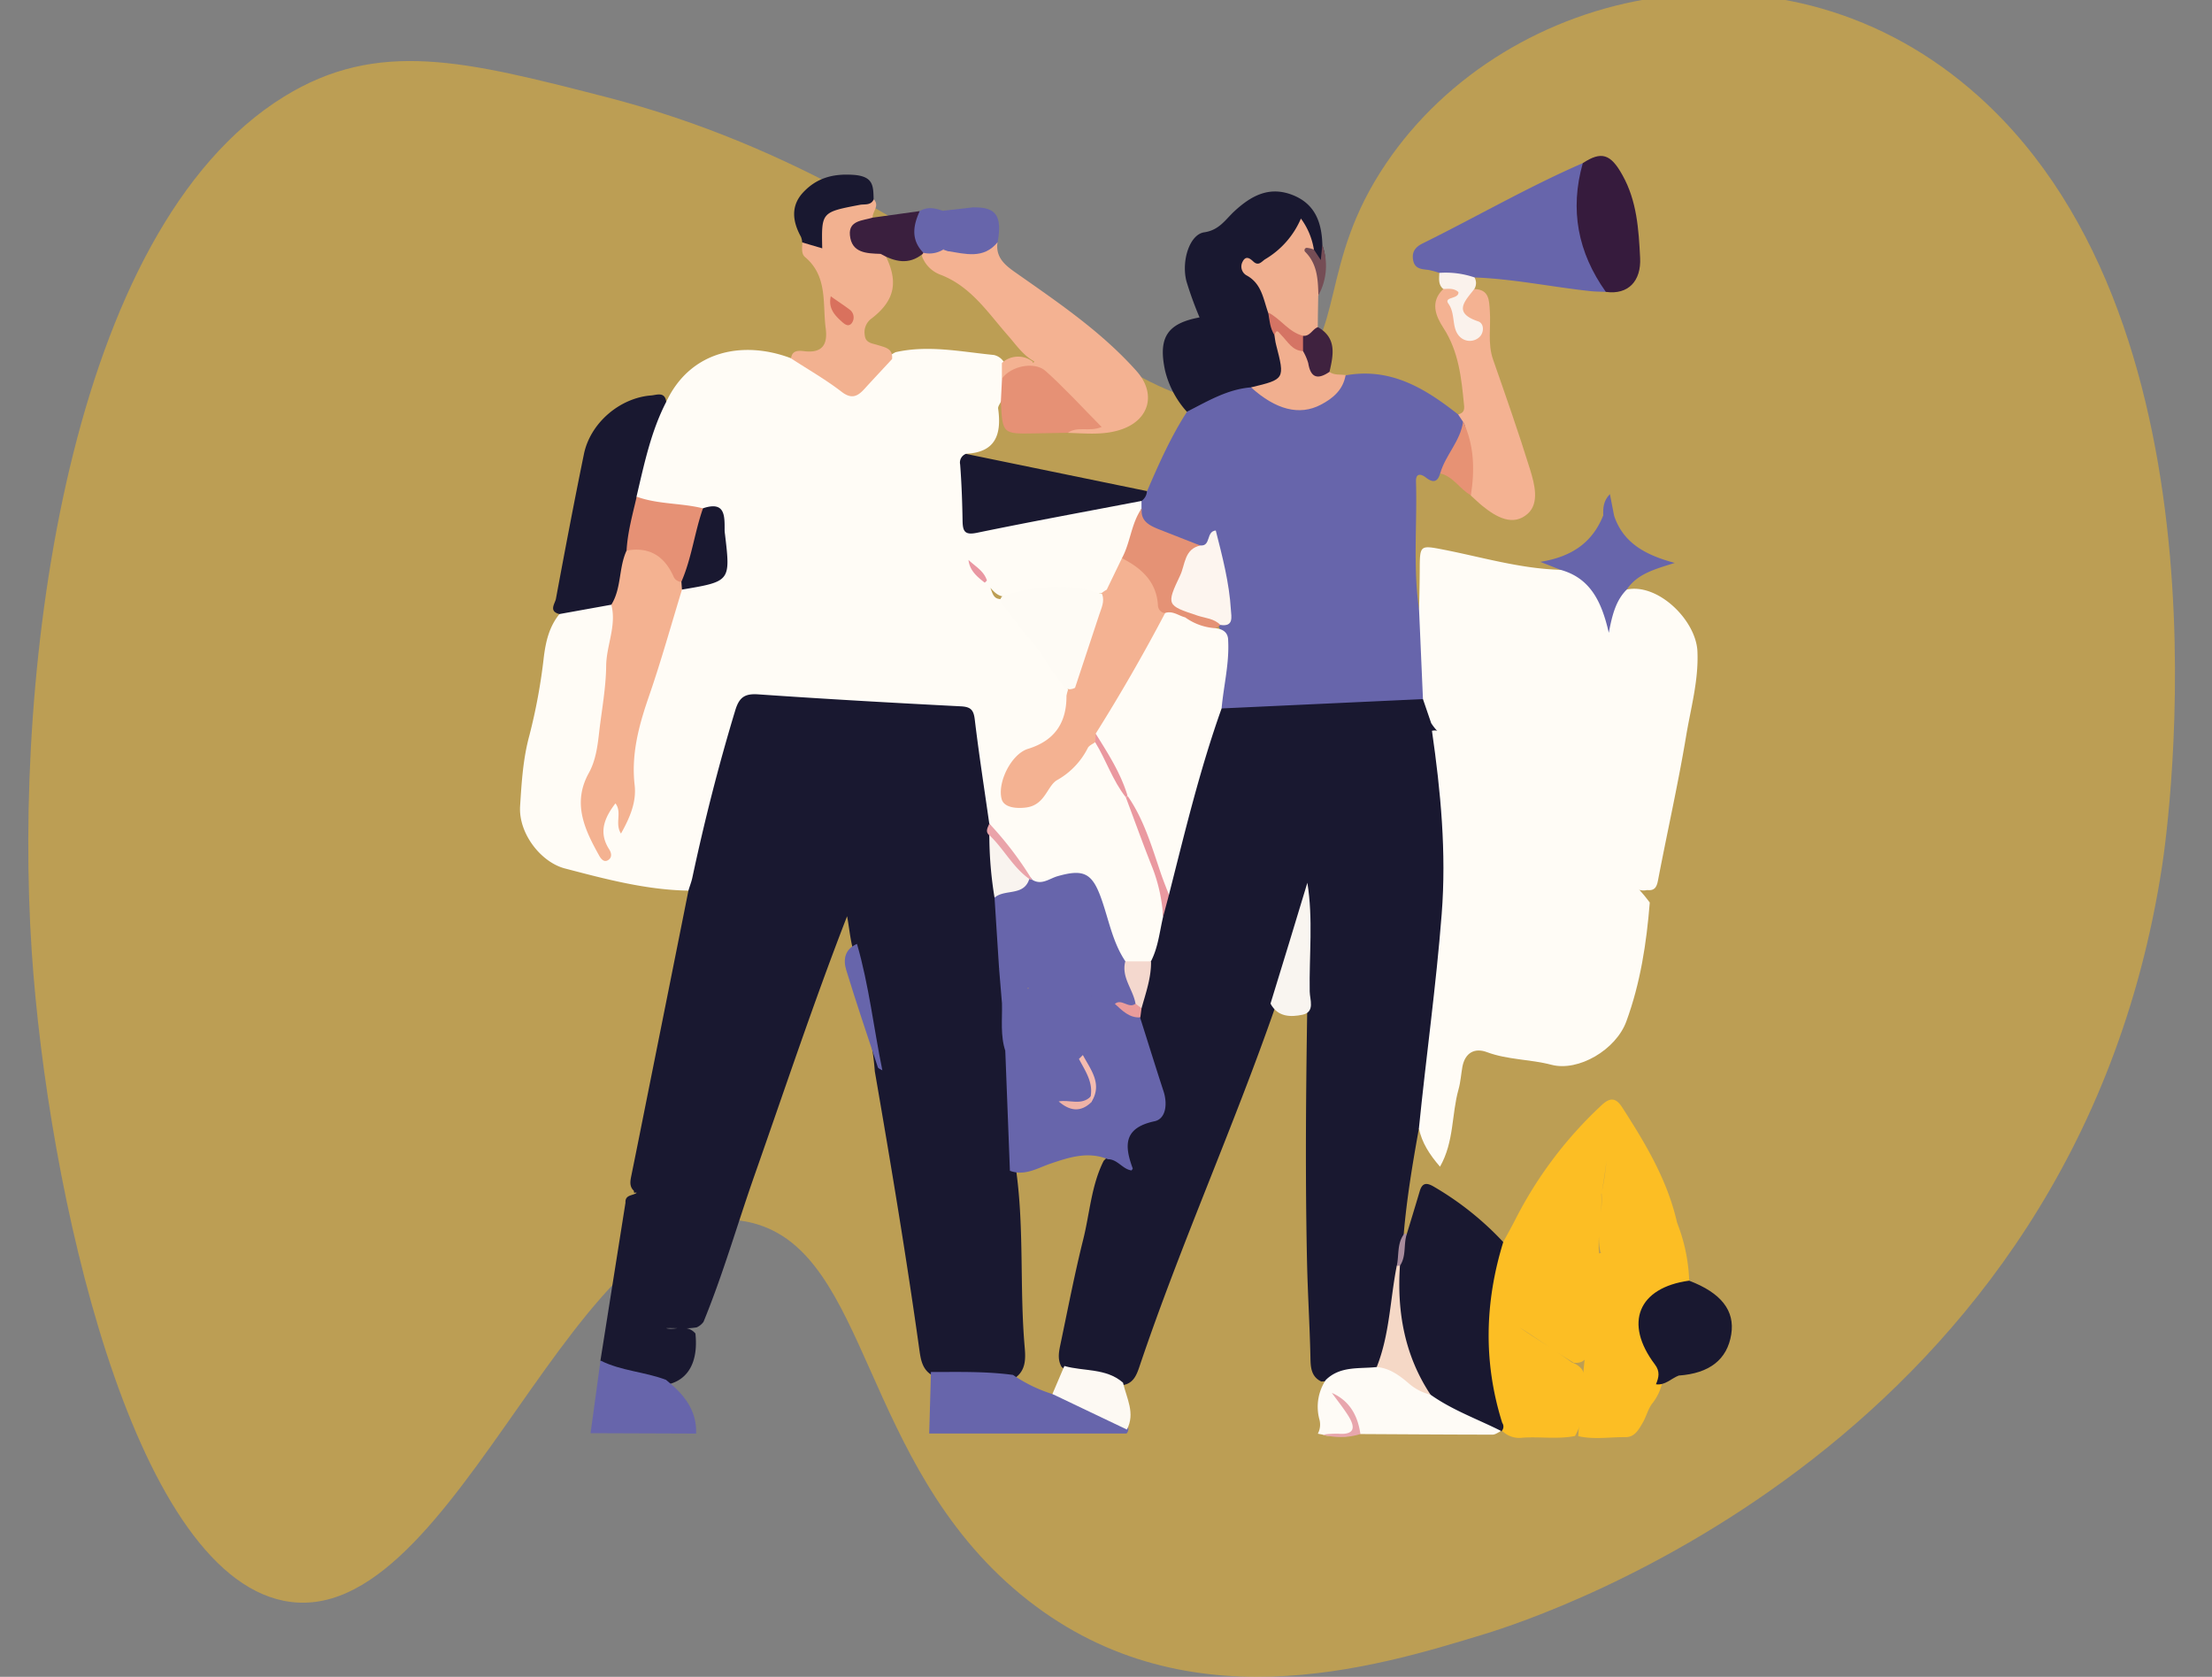 <svg xmlns="http://www.w3.org/2000/svg" id="Calque_1" data-name="Calque 1" viewBox="0 0 565.84 428.86"><rect x="0" y="0" width="565.84" height="428.86" fill="#808080" stroke="none"/><defs><style> .cls-1, .cls-5 { fill: #fcbe24; } .cls-1 { opacity: 0.48; } .cls-2 { fill: #fffcf6; } .cls-3 { fill: #191830; } .cls-4 { fill: #6765ab; } .cls-6 { fill: #f4b292; } .cls-7 { fill: #f2b190; } .cls-8 { fill: #361b3d; } .cls-9 { fill: #f0af8f; } .cls-10 { fill: #e69175; } .cls-11 { fill: #f1af8f; } .cls-12 { fill: #3a1f3e; } .cls-13 { fill: #faf2ec; } .cls-14 { fill: #e79274; } .cls-15 { fill: #3f223f; } .cls-16 { fill: #754d55; } .cls-17 { fill: #a88c9d; } .cls-18 { fill: #f4b291; } .cls-19 { fill: #fefbf5; } .cls-20 { fill: #e59275; } .cls-21 { fill: #f4d8ce; } .cls-22 { fill: #ea99a0; } .cls-23 { fill: #eaa4aa; } .cls-24 { fill: #ea989f; } .cls-25 { fill: #e997a2; } .cls-26 { fill: #f9f4ef; } .cls-27 { fill: #fefbf6; } .cls-28 { fill: #f9f5f0; } .cls-29 { fill: #fdf9f3; } .cls-30 { fill: #f5d8c6; } .cls-31 { fill: #ea9c9b; } .cls-32 { fill: #fdf5ef; } .cls-33 { fill: #d57464; } .cls-34 { fill: #e8a6ad; } .cls-35 { fill: #d9715d; } .cls-36 { fill: #f5bcb0; } .cls-37 { fill: #efb3a7; } </style></defs><path class="cls-1" d="M379.86,417.89c-28.38,8.69-77.75,23.82-118.85-10.17-40.81-33.73-38.64-87.06-68.28-94.87-45.21-11.91-75.33,105.5-120.12,96.57-39.07-7.79-60.47-105.92-64.49-166C3.26,170.74,17.44,58.83,72.61,24.74c24.09-14.89,46.57-9.12,82.14,0C253.36,50,296.52,124.2,329.29,97.7c15.27-12.36,7.73-30,25.28-55.91,31-45.81,102.37-61.52,151.74-17,66.16,59.59,48.23,187.1,46.78,196.63C530.58,368.84,394.91,413.28,379.86,417.89Z"></path><g id="_88w7kp" data-name="88w7kp"><g><path class="cls-2" d="M143.11,157.05c-2.61,3.22-3.49,6.95-4,11a144.73,144.73,0,0,1-3.68,20c-1.64,6-2,12-2.39,18.18-.41,6.93,5.31,14.27,11.44,15.88,10.36,2.71,20.8,5.5,31.65,5.68,3.11-1.16,3.07-4.16,3.62-6.63,2.63-11.85,5.59-23.61,9.09-35.23,1.8-6,2.12-6.56,8.29-6.2,14.91.88,29.85,1.36,44.75,2.58,4.45.37,5.88,2.44,6.4,6.49.93,7.23,1,14.6,3.29,21.61,4.2,5,7.38,10.74,11.94,15.44,2.37,1.72,4.74.64,7.12,0,5.66-1.51,7.3-.7,9.51,4.81,1.35,3.38,2.26,6.92,3.59,10.31,1,2.48,2,5,4.77,6a8.84,8.84,0,0,0,5.83-.23c4-2.89,4-7.36,4.53-11.62-.06-11.38-5.38-21.17-9.45-31.34-2.69-3.2-3.35-7.5-5.88-10.81-1-1.29-1.5-3-3.21-3.61-.86-.15-1.94-.07-2.28.61-2.6,5.11-9,6.61-11.28,12.1-1,2.36-3.79,3.12-6.25,3.4-1.11.13-2.11-1.19-2.14-2.4-.11-3.18.2-6.35,2.73-8.7,1.23-1.15,3-1.43,4.45-2.16,6-2.92,9-7.55,8.53-14.32-2.87-5.44-6.95-10.11-9.81-15.56-2.33-3.28-4.16-7-7.79-9.16-3.34.46-2.38-3.31-4.24-4.31a8,8,0,0,1-1.1-1.36c.52.82,1.27,1.46,1.76,2.31,1.41,1.64,2.71,3.28,5.35,2.63,8.11-2,16.31-1.26,24.5-.55,3.83-1.51,4-5.43,5.61-8.43,2.15-4.43,3.24-9.22,4.63-13.91a2.69,2.69,0,0,0-.92-2.12c-2.13-.9-4.25-.26-6.35.09-10.78,1.79-21.44,4.2-32.17,6.24-5.09,1-5.51.63-5.54-4.46a79.39,79.39,0,0,0-.88-13.25c7.67-.35,9.1-5.09,8.2-11.55-.08-.55.45-1.18.7-1.77,2.07-1.52,2-3.72,1.88-5.91-.4-1.47-.23-3.1-1.23-4.4a4.05,4.05,0,0,0-2.44-1.63c-8.36-.82-16.7-2.61-25.13-.72-2.25,1.11-3.87,3-5.62,4.73-5.58,5.51-5.57,5.52-12.21.89-1.61-1.13-3.21-2.29-4.87-3.35-1.23-.79-2.48-1.74-4.05-.71-12-4.57-25.64-2.19-31.92,11.11a2.37,2.37,0,0,0-2.1,1.1c-3.57,7.38-6.81,14.85-6,23.37,3,3.59,7.41,2.9,11.36,3.57a24.17,24.17,0,0,0,5.36.57c3,.06,5,1,4.65,4.61a15.93,15.93,0,0,0,.45,3.45c.78,6.66.5,7.07-6,8.94a13.79,13.79,0,0,0-4.54,2c-1.82,1.88-2.44,4.32-3,6.75a116.59,116.59,0,0,1-3.61,12.45c-3.83,11-7.95,21.93-6.79,33.93a12.34,12.34,0,0,1-.66,4.1c-.56-1.39-.62-3.29-2.81-2.68-2.5.71-4.12,5.34-3.55,10.06-3.57-7.4-3.71-9.34-.8-16.87,2.19-5.66,2.89-11.63,3.32-17.58.49-6.65,1.18-13.24,2.29-19.81.44-2.6,1.12-5.39-2.07-7C151.33,153.41,146.63,153,143.11,157.05Z"></path><path class="cls-3" d="M253.06,210.63c-1.26-8.84-2.64-17.67-3.7-26.54-.29-2.5-1-3.31-3.56-3.44-17.28-.89-34.54-1.86-51.8-3.06-3.43-.24-4.87.69-5.89,4-4.29,14.13-7.91,28.42-11,42.86-.24,1.12-.68,2.21-1,3.31q-5.16,25.83-10.34,51.67c-1.43,7.15-2.85,14.3-4.31,21.45-.27,1.35-.45,2.64.71,3.69-.06-.66-.05,1,.28.4,0,0,.27.06.42.1-1,.79-3,.43-2.87,2.54L153.59,348a6.23,6.23,0,0,0,4.83,3.66c4,.79,7.8,2.31,11.9,2.52,5.62-1,8.36-5.73,7.57-13.13-2.24-2.59-5.28-.69-7.5-1.35,2.36-.11,5.11.27,7.84-.22a4.37,4.37,0,0,0,1.73-1.4c5.06-12.32,8.7-25.14,13.12-37.69,7.78-22.14,15.19-44.4,23.61-66.06.47,2.45.72,5.2,1.36,7.89,1.44,10.68,4.94,21,5.73,31.78,4.09,23.65,8.06,47.32,11.38,71.09.35,2.49.7,5,3.06,6.51,7,1.78,14.18,1.27,21.31.91,3-2,2.83-5.19,2.58-8.08-1.29-14.83-.11-29.77-2.1-44.56.73-10.27-1-20.43-1.35-30.65a121,121,0,0,1-.66-12.33c-.44-3.17-.21-6.41-1-9.54.57-5.85-.44-11.61-1-17.39,0-5.05-1.05-10-1.35-15A11.43,11.43,0,0,0,253.06,210.63Z"></path><path class="cls-3" d="M297.53,234.46c-.9,3.83-1.26,7.8-3.09,11.37-3.48,3-2.19,7.64-3.68,11.33a21.71,21.71,0,0,0-.08,2.28c-.09,5.66,2.54,10.63,4.14,15.86,2.28,7.45,2.16,8.1-4.37,12.06-2,1.19-3.79,2.58-3.37,5,.47,2.74-.12,4-3.06,3.54-.65-.09-1.21.47-1.7,1-3.18,6.34-3.55,13.43-5.24,20.15-2.17,8.69-3.87,17.5-5.71,26.28-.44,2.11-1,4.24.21,6.3,4.62,3.28,10.34,2.88,15.41,4.64,2.87-.29,3.74-2.55,4.49-4.76C302,318.26,315.62,288.16,326.41,257c2.84-9,6.07-17.84,8.47-26.87-.54,31-1.21,61.94-.53,92.86.18,7.95.68,15.93.86,23.91.05,2.45,0,5.11,2.79,6.44a56,56,0,0,0,14.43-2.9,8,8,0,0,0,3.38-5.88c.93-6.71,2.17-13.39,2.82-20.14,0-2.9,1.75-5.71.44-8.68.76-9.11,2.27-18.12,3.89-27.1,2.45-1.63,2.31-4.37,2.59-6.73,2.73-22.74,6.27-45.43,5.53-68.44a147.63,147.63,0,0,0-3.2-26.14,14.38,14.38,0,0,1-.29-2.69c-.64-2.7-1.38-5.35-4-6.91a12.4,12.4,0,0,0-6.36-.88c-13.26,1-26.52,1.76-39.81,2a9,9,0,0,0-5.18,1.58,10.49,10.49,0,0,0-3,5.06,288.94,288.94,0,0,0-11.15,42.24C298.22,230,297.52,232.21,297.53,234.46Z"></path><path class="cls-4" d="M312.49,181.19,364,178.8c.25-.21.69-.39.73-.63,1.09-7.56,1.66-15.09-1.72-22.31-1.61-10.87-.46-21.8-.79-32.7-.07-2.23,1.28-2,2.56-1,1.8,1.4,3,1.15,3.61-1.09,3.74-3.58,6.59-7.63,6.78-13.06A3.12,3.12,0,0,0,373,106c-8.43-6.67-17.3-12.08-28.77-10-11.33,9.31-12,9.37-24.35,2.08-6.39.31-12.37,1.53-16.3,7.32-4.12,6.4-7.18,13.33-10.19,20.29a2.26,2.26,0,0,0-1.39,2.52c0,.61,0,1.23,0,1.84-1.49,3.08-.11,5,2.62,6.28a44.39,44.39,0,0,0,12.55,4.09c1.43,0,2.15-1.09,3-2.21.61,4.83,1.77,9.41,2.59,14,.39,2.23,1,4.51-.49,6.61a3,3,0,0,0-.55,1.23c.46,1.65,1.79,3.13.9,5-.38,3.75-1.15,7.45-1.32,11.2C311.3,177.94,310.66,179.87,312.49,181.19Z"></path><path class="cls-2" d="M363,155.86l1,22.94,2.1,6.14c3.26,5.15,9.34,6.53,13.72,10.23,3.26,2.76,7,4.9,10.1,7.93a6.35,6.35,0,0,0,1.11.84c5.93,3.6,11.08,8.18,16.27,12.71,3.08,2.76,5.88,5.82,8.87,8.68,1.44,1.38,2.87,2.83,5.17,2.31,1.92.22,2.46-.74,2.8-2.55,2.35-12.31,5.13-24.55,7.19-36.91,1.19-7.14,3.21-14.18,2.88-21.59-.36-8-10.12-17.51-18.1-15.81-4.34,2-5.44,4.65-4.41,8,.4-4-2.43-8.05-6.43-11.44-1.71-1.44-3.52-3.22-6.12-1.61-10.33-.28-20.19-3.28-30.22-5.22-5.48-1.06-5.71-1-5.75,4.4C363.17,148.56,363.09,152.21,363,155.86Z"></path><path class="cls-2" d="M366.3,186.9c2.24,15.55,3.72,31.11,2.49,46.88-1.42,18.34-4,36.56-5.83,54.85.78,3.63,2.68,6.62,5.4,9.76C372,292,371.3,285,373.1,278.62c.53-1.89.65-3.9,1-5.85.7-3.54,3.13-4.84,6.25-3.68,5.36,2,11.07,1.8,16.53,3.24,6.88,1.8,16.48-3.83,19.14-11.08,3.59-9.79,5.17-20,6-30.42-4.14-5.56-9.43-10-14.4-14.77-5.41-4.54-10.81-9.11-16.5-13.31l0,0c-6.42-5-13.09-9.61-19.87-14.08C369.84,187.75,368.32,186.47,366.3,186.9Z"></path><path class="cls-5" d="M429,312.7c-2.45-10.86-8.07-20.22-14-29.43-1.62-2.52-3.09-2.74-5.43-.49a104.56,104.56,0,0,0-22,29.24c-1,1.92-2,3.77-3.06,5.65-3.46,2.54-3.72,6.64-4.27,10.22-1.89,12.24-2.28,24.48,2.75,36.25a6.22,6.22,0,0,0,6.51,3.56c4.46-.3,9,.44,13.39-.43,2.73-4.8,2.7-10.06,2.37-15.32-.11-1.79-1.52-2.88-3.17-3.5-4.81-3.44-9.87-6.52-13.33-8.9,3.73,2.24,8.63,5.86,13.84,9,3.22.23,3.64-1.93,4-4.41,1.07-7.78,1.39-15.63,2.45-23.41-.48-5.12.88-10.18.57-15.29a105.32,105.32,0,0,0,1.85-15.49c-.39,3.47-.4,9.36-1.8,15.13.44,5.09-1.46,10.13-.24,15.22,1.76,1.8,3.34.46,5-.25,4.33-2.48,8.11-6.07,13.37-6.71A2.13,2.13,0,0,0,429,312.7Z"></path><path class="cls-3" d="M303.61,105.31c5.26-2.67,10.36-5.78,16.45-6.24,2.94,1.34,5.88,1.41,8.2-1s1.43-5.18.72-7.92c-.33-1.28-1.24-2.32-1.4-3.65-.75-2.17-1.25-4.42-1.91-6.62a19.57,19.57,0,0,0-5.49-10.76c5.38-2,10-4.62,12.58-9.9,1.34,2,1.73,4,2.59,5.8.67,1.14,1,3.49,2.63,2.51s.74-3.18.29-4.88c-.15-5.67-1.8-10.47-7.58-12.76-6-2.37-10.61.16-14.89,4.1-2.32,2.14-3.87,4.87-7.77,5.43-3.71.54-5.87,7.27-4.54,12.5a92.4,92.4,0,0,0,3.36,9.26c-8.33,1.54-10.64,5.2-8.8,13.69A24.23,24.23,0,0,0,303.61,105.31Z"></path><path class="cls-3" d="M384.28,363.91c-4.87-15.44-4.48-30.86.26-46.24a77.8,77.8,0,0,0-17.74-14.16c-1.91-1.13-3-1-3.64,1.19-1.08,3.65-2.2,7.29-3.3,10.93-2.09,2.46-.95,5.75-2.17,8.43,0,4.65-1.31,9.27-.72,13.87a36.59,36.59,0,0,0,7.83,19.13c5.77,4.39,11.63,8.59,19.27,9A1.66,1.66,0,0,0,384.28,363.91Z"></path><path class="cls-6" d="M256.29,92.84l0,4c6.42-2.73,11.42-.84,15.62,4.46,1.84,2.33,4.19,4.24,6.42,6.52-1.51,1.39-4.88-.4-5.18,2.89,4.63.12,9.3.67,13.82-.92,7.18-2.51,8.8-9.25,3.77-14.88-9-10.11-20.18-17.63-31.15-25.34-2.76-1.94-4.94-3.92-4.42-7.61-4.14.3-8.13,2.55-12.41.94a6.59,6.59,0,0,0-1.47-.12,10.06,10.06,0,0,0-4.91,1.48,1.7,1.7,0,0,0-.52,1.31,8,8,0,0,0,4.82,4.73c7.72,3,12,9.64,17.06,15.4,2.06,2.32,3.8,5,6.66,6.65.5.22-.57.72-.13.22A6.09,6.09,0,0,0,256.29,92.84Z"></path><path class="cls-4" d="M404.89,41.72c-14.05,6.11-27.31,13.79-41,20.55-1.9.94-2.82,2.25-2.38,4.38s2.15,2.19,3.85,2.38a19.48,19.48,0,0,1,2.83.77c2.78,2.16,5.74,2.88,9,1.16,10,.37,19.77,2.44,29.67,3.5,1.3.14,2.62.13,3.93.19.87-1.57-.07-2.85-.72-4.15-3.91-7.82-6.35-15.88-4.24-24.75C406.15,44.35,406.42,42.78,404.89,41.72Z"></path><path class="cls-5" d="M429,312.7h-.39c-4.12-.26-6.82,3-10.37,4.2-1.51.52-2.79,1.71-4.51,1.8l-3.6,1.92a1.1,1.1,0,0,0-1.49.32c-2.16,15.4-3.95,30.85-4.91,46.37,4,.92,8.08.21,12.12.25,2.31,0,3.31-1.89,4.33-3.62.93-1.56,1.32-3.39,2.39-4.88a13.16,13.16,0,0,0,2.74-6c.4-2.32-.71-4.16-1.82-6-4.66-7.91-2.89-13.48,5.43-17.25,1.19-.54,2.57-.81,3.19-2.19A44.67,44.67,0,0,0,429,312.7Z"></path><path class="cls-3" d="M143.11,157.05l13.27-2.39c3.38-1.36,3.29-4.62,4-7.4A58.12,58.12,0,0,0,161.6,141c.58-4.64,3-9.13,1.23-14,1.95-8.26,3.66-16.6,7.6-24.23-.36-2.71-2.48-1.73-3.87-1.63-8.05.62-15.57,7.08-17.19,15-2.52,12.29-4.86,24.62-7.16,37C142,154.35,140.25,156.33,143.11,157.05Z"></path><path class="cls-6" d="M373,106l1.23,1.85c1.5,2.21.14,4.49.13,6.73,0,4.15,1,8.14,1.87,12.14,1,.88,1.92,1.81,2.94,2.64,3.54,2.88,7.88,5.4,11.66,2,3-2.72,1.72-7.55.58-11.26-2.93-9.46-6.22-18.81-9.48-28.16-1.42-4.08-.54-8.25-.82-12.36-.19-2.68-.09-5.58-4-5.65-5.07,3.35-5.18,4.53-1,10.3-2.6-1.31-4.29-4.8-3-7.09.68-1.23,1.73-2.13.36-3.31s-2.93-1.45-4.32.14c-3.39,3.3-1.87,6.89.07,9.88,3.94,6.06,4.61,12.81,5.28,19.67C374.68,104.93,374.38,105.62,373,106Z"></path><path class="cls-7" d="M202.35,91.66c4.3,2.8,8.78,5.35,12.84,8.47,2.54,2,4.1,1.35,5.9-.62,2.35-2.58,4.74-5.12,7.11-7.68.28-2.8-1.92-3-3.77-3.61-1.41-.43-3.05-.52-3.22-2.51A4.32,4.32,0,0,1,223,81.42c6.1-4.72,6.93-9.63,3.15-16.74a2.78,2.78,0,0,0-.79-.58c-7.39-3.09-7.39-3.09-2.14-8.43-.09-1.58,1.86-3,.31-4.68-3.85-.77-7.55.2-11.2,1.18-2.44.66-4.25,2.49-3.9,5.06.39,2.84-1.42,3.63-3.17,4.72-.05,1.32-.36,2.93.67,3.79,5.87,4.94,4.45,11.91,5.29,18.25.54,4.08-.84,6.36-5.41,5.84C204.35,89.66,202.64,89.49,202.35,91.66Z"></path><path class="cls-3" d="M292,128.12a3.22,3.22,0,0,0,1.39-2.52l-46.31-9.52a2.37,2.37,0,0,0-1.47,2.71c.37,4.81.54,9.63.62,14.45.05,2.74.62,3.68,3.8,3C264,133.36,278,130.8,292,128.12Z"></path><path class="cls-3" d="M432.08,327.54c-13,1.77-16.76,10.84-8.75,21.43,1.37,1.81,1,3.34.27,5.07,2.36.33,3.89-1.49,5.83-2.23,7.88-.56,12.39-4.09,13.43-10.53C443.84,335.2,440.28,330.66,432.08,327.54Z"></path><path class="cls-8" d="M404.89,41.72c-3.39,11.93-1.27,22.88,5.89,32.93,5.78.81,9.07-2.83,8.77-8.71-.37-7.33-.83-14.56-4.51-21.13C412,39.29,409.6,38.63,404.89,41.72Z"></path><path class="cls-4" d="M151.07,366.55l27,.1c.21-6.13-3.29-10.19-7.7-13.74-5.46-2.08-11.48-2.27-16.76-4.94Z"></path><path class="cls-4" d="M399.17,145.73c7.65,2.11,10.55,8.16,12.37,16.12.89-4.72,1.84-8.31,4.59-11.07,2.69-4,7-5.15,12.28-6.81-7.47-2-13.15-5.06-15.51-12.05a1.79,1.79,0,0,0-2.78-.11c-2.72,6.82-7.89,10.58-16.1,11.89Z"></path><path class="cls-9" d="M336.1,63.83a18.14,18.14,0,0,0-3.32-7.93,22.23,22.23,0,0,1-9.14,10.4c-.88.55-1.66,1.84-3,.62-.9-.85-1.95-1.63-2.77,0a2.59,2.59,0,0,0,1,3.51c3.87,2.09,4.27,6,5.53,9.55,2.09,3.44,4.46,6.53,8.92,6.94,2-.19,3.51-1,3.78-3.2,0-2.7.07-5.39.11-8.09C339.26,71.43,336.26,67.77,336.1,63.83Z"></path><path class="cls-10" d="M273.18,110.69c2.43-1.78,5.5-.16,8.62-1.49-4.95-5-9.4-9.9-14.3-14.29-2.92-2.62-9-1.24-11.18,1.91l-.3,5.94c.44,8.24.44,8.24,8.75,8.08Z"></path><path class="cls-11" d="M326,85.71c.14.81.21,1.63.42,2.42,2.28,8.85,2.29,8.85-6.4,10.94,6.34,5.74,12.38,7.29,17.81,4.46,3.16-1.64,5.75-3.83,6.39-7.62-1.41-.19-2.91.11-4.17-.81-3.37-.85-4.31-4.2-6.48-6.3-2.2-1.16-3.77-3.13-5.81-4.49C326,83.13,325.45,83.76,326,85.71Z"></path><path class="cls-3" d="M205.21,62l5.12,1.51c-.21-9.28-.2-9.24,9.63-11.12,1.17-.23,2.79.21,3.52-1.35-.09-3.51,0-6-5.32-6.33s-9.32.93-12.63,4.41-2.83,7.48-.64,11.45A5.06,5.06,0,0,1,205.21,62Z"></path><path class="cls-12" d="M223.17,55.67c-2.48.79-6.09.67-5.76,4.45.41,4.62,4.3,4.69,7.84,4.81,3.59,2,7.19,2.93,10.79,0l.17-.28c-.13-3.57.34-7.19-.94-10.66Z"></path><path class="cls-13" d="M369.19,73.9c1.29,0,2.66-.29,3.88.8.17,1.88-3.89,1.13-2.54,3,1.93,2.7.62,6.44,3.08,8.59a3.6,3.6,0,0,0,5-.25c1-1.1,1.09-3.33-.52-3.86-6.64-2.24-3.22-5.29-.91-8.33a2.89,2.89,0,0,0,0-2.9,22.82,22.82,0,0,0-9-1.16C368.15,71.26,367.85,72.78,369.19,73.9Z"></path><path class="cls-4" d="M242.41,64.22c4.52.69,9.18,2.15,12.79-2.28,1.21-6.72-.39-9-6.12-8.9-1.92.73-3.23,2.26-3,4.15C246.38,60.49,244.2,62.19,242.41,64.22Z"></path><path class="cls-14" d="M376.26,126.67c1-6.46.89-12.82-2-18.87-.63,5-4.53,8.58-5.85,13.28C371.79,121.86,373.42,125.12,376.26,126.67Z"></path><path class="cls-4" d="M235.27,54c-1.73,3.74-2.27,7.36.94,10.66a6.78,6.78,0,0,0,5.07-.83c3.45-3.76,3.41-6-.16-9.92C239.16,53.2,237.2,52.81,235.27,54Z"></path><path class="cls-15" d="M333.32,89.8a13.34,13.34,0,0,1,1.34,3.1c.63,3.86,2.52,4.19,5.43,2.2,1-4.33,1.92-8.62-2.95-11.43-1.42.47-2,2.4-3.8,2.21C332,87.18,332.06,88.49,333.32,89.8Z"></path><path class="cls-4" d="M241.12,53.92c.95,3.29,2,6.58.16,9.92l1.12.38c3.41,0,7.22.51,4.88-5.21-.84-2,.37-4.22,1.8-6Z"></path><path class="cls-16" d="M336.1,63.83a6.66,6.66,0,0,0-1.85-.45.61.61,0,0,0-.41,1c3.16,3.11,3.3,7.13,3.41,11.16a15.67,15.67,0,0,0,1-12.92c-.12,1.24-.24,2.47-.38,3.89Z"></path><path class="cls-17" d="M358.11,323.72c1.68-2.46.88-5.46,1.75-8.09a.54.54,0,0,0-.79.11c-1.74,2.43-1.16,5.37-1.78,8.05C357.6,324.25,357.87,324.23,358.11,323.72Z"></path><path class="cls-4" d="M410.12,131.81l2.78.11c-.34-1.71-.67-3.42-1.08-5.55C410.11,128.13,410.06,130,410.12,131.81Z"></path><path class="cls-18" d="M160.28,140.82c-2.05,4.4-1.26,9.61-3.9,13.84,1.4,5.36-1.27,10.38-1.32,15.68-.06,5.61-1.13,11.21-1.78,16.81-.41,3.64-.87,7.32-2.66,10.56-4.28,7.73-1.07,14.44,2.65,21.12.5.9,1.27,1.83,2.34,1.12s.74-1.92.22-2.73c-2.72-4.23-1.35-7.89,1.6-11.75,1.78,2.3-.24,5.16,1.42,7.72,2.29-4.09,4-8.08,3.49-12.43-.91-8,1.14-15.4,3.72-22.85,3.09-8.94,5.62-18.07,8.39-27.11a2.66,2.66,0,0,0,.25-2.39,25.45,25.45,0,0,0-4.34-6.48C167.14,138.79,164.52,138.48,160.28,140.82Z"></path><path class="cls-6" d="M287,142.76c-1.3,2.69-2.6,5.37-3.89,8.06a7.46,7.46,0,0,0-1.81,1.34c-2.66,7.41-5.22,14.85-7.59,22.35-.24,1.16-.67,2.27-.9,3.42.05,6.95-3.05,11.51-9.85,13.6-4.28,1.32-7.9,8.64-6.72,12.88.64,2.28,4.16,2.44,6.48,2.08,4.62-.73,5.15-5.42,7.63-6.94a19.41,19.41,0,0,0,7.91-8.24c.31-.64,1.23-1,1.88-1.48a3.1,3.1,0,0,0,1.54-1.51c5.27-8.25,10.05-16.8,14.88-25.31,1.13-2,2.52-4,2.1-6.5-1.31-4.07-2-8.43-5.54-11.44C291.36,143.56,289.73,141.74,287,142.76Z"></path><path class="cls-4" d="M254.41,229.57q.57,9,1.15,18c1.95,3.78,4.6,5.33,9.24,4.84a26.58,26.58,0,0,1,18.46,4.45,4.54,4.54,0,0,0,1.3.7c2.18-.12,4.7,2,6.47-1,.46-4-1.31-7.38-3.17-10.72-3.27-4.88-4.23-10.64-6.14-16-2.32-6.56-4.53-7.65-11.2-5.74-2.08.59-4.11,2.42-6.51.88a.86.86,0,0,0-1.05-.59C260.29,226.41,256.26,226.19,254.41,229.57Z"></path><path class="cls-19" d="M275,175.92q3.1-9.37,6.2-18.74c.56-1.71,1.43-3.38.72-5.26-8.14-2.82-16.26-2.06-24.37.14-.93.26-2,.61-1.48,2l6.61,8.7c3.31,3,5,7.19,7.82,10.58C271.66,174.72,272.32,177.22,275,175.92Z"></path><path class="cls-10" d="M160.28,140.82c5.88-1.07,9.74,1.46,12.06,6.74a2.23,2.23,0,0,0,2,1.26c.35,0,.82.08.94-.13,3.42-5.75,5.69-11.79,4.59-18.66-5.6-1.42-11.53-1-17-3C161.82,131.58,160.54,136.11,160.28,140.82Z"></path><path class="cls-20" d="M287,142.76c5,2.56,8.85,6,9.21,12.06a2.05,2.05,0,0,0,1.83,2,7.67,7.67,0,0,0,4.88,2.69c3.09,0,6.09,3.13,9.27.31l0,.05c-.4-3.52-3.61-3.22-5.81-4.09-5.35-2.1-5.37-2.12-3.41-7.35,1.16-3.07,2.9-5.85,4.14-8.88q-5.43-2.12-10.85-4.25c-2.41-1-4.57-2.13-4.18-5.3C289.36,133.83,289.2,138.69,287,142.76Z"></path><path class="cls-3" d="M179.83,130c-2.17,6.17-2.89,12.76-5.53,18.79l.15,2c12.44-2.09,12.44-2.09,11-14.2a8.28,8.28,0,0,1-.09-1C185.37,131.91,185.51,128.09,179.83,130Z"></path><path class="cls-21" d="M287.86,245.88c-1.09,4.08,2,7.15,2.61,10.82a1.31,1.31,0,0,0,1.54,1.18c1.1-3.95,2.5-7.85,2.43-12Z"></path><path class="cls-22" d="M297.53,234.46c.5-1.86,1-3.73,1.49-5.59-.32-8.18-3.72-15.4-7.06-22.63a4,4,0,0,0-3.3-2.72l-.67.39c2.26,6,4.43,12.08,6.82,18.05A41.77,41.77,0,0,1,297.53,234.46Z"></path><path class="cls-23" d="M263.3,224.8a.88.88,0,0,0,.7.18,88,88,0,0,0-10.93-14.34c-.37,1-1.13,2,0,3,1,4,3.8,6.82,6.43,9.72C260.48,224.38,261.52,225.63,263.3,224.8Z"></path><path class="cls-24" d="M280.28,187.64c0,.73-.09,1.46-.13,2.19,2.82,4.58,4.46,9.81,7.84,14.08l.45-.35C289.34,198.72,285,190.21,280.28,187.64Z"></path><path class="cls-25" d="M252.46,148.46c-.78-2.47-3-3.6-4.72-5.26.31,2.74,2.2,4.3,4.16,5.82A4.94,4.94,0,0,0,252.46,148.46Z"></path><path class="cls-4" d="M285.19,256.75h-.92c-5.09-4.27-11.34-4.85-17.56-5.37-1.17-.1-2.82-.31-3.54,1.18-.81,1.66.25,2.89,1.34,3.9a70.2,70.2,0,0,1,11.2,13.82c1.44,3.27,4.33,6.23,2.17,10.25-2.07,2.59-4.13,1.41-6.18,0C267.78,277.8,264,275,261,271.13c-.9-1.18-1.7-3-3.84-2.28l1.18,30.59c3.8,1.41,7.08-.71,10.38-1.83,4.88-1.66,9.61-3.18,14.7-1.13,2.47,0,3.74,2.58,6.05,2.87.14-.25.32-.43.28-.53-2.17-5.87-2.33-10.36,5.59-12.05,2.93-.62,3.35-4.47,2.29-7.69-2.05-6.27-4-12.58-6-18.87C289.89,258.38,287.56,257.53,285.19,256.75Z"></path><path class="cls-4" d="M269.21,356.54a37.72,37.72,0,0,1-10.07-4.89c-7-.95-14-.74-21-.75q-.22,7.88-.44,15.74h50.46a1.61,1.61,0,0,0,.45-1.38C282.93,360.62,276.7,357.17,269.21,356.54Z"></path><path class="cls-4" d="M257.19,268.85c3.93,4.94,8,9.69,13.62,12.85,2.76,1,5.51,1.7,8.11-.4,2.18-4-.38-7.15-2.05-10.44-3.62-6.39-9-11.33-13.89-16.69-2.57-2.84-4.82-1.9-6.67,2.45C256.41,260.71,255.85,264.85,257.19,268.85Z"></path><path class="cls-4" d="M256.31,256.62c2.74-3.48,4.88-3.16,7.84.24,4,4.62,8.27,9,11.9,14,.65,0,.78-.55,1-1-3.31-6.44-8.63-11.25-14.23-17.13,8.3-1.54,14.86,1.44,21.48,4.06.2-1.92-1.11-2.61-2.58-3.1-4.87-1.62-9.81-3.54-15-2.95-4.34.49-8-.24-11.16-3.13Z"></path><path class="cls-4" d="M219.22,241.41c-3.07,1.3-3.58,3.93-2.77,6.61,2.55,8.36,5.36,16.64,8.11,24.94.12.35.76.53,1.15.79C223.5,263,222.29,252,219.22,241.41Z"></path><path class="cls-26" d="M263.3,224.8c-4.23-3-6.54-7.73-10.22-11.21a98.36,98.36,0,0,0,1.33,16C257,227.29,261.9,229.3,263.3,224.8Z"></path><path class="cls-2" d="M280.28,187.64c3.17,5.08,6.42,10.11,8.16,15.92,4.18,6,6.19,13,8.51,19.8.63,1.85,1.37,3.67,2.07,5.5,4.07-16,7.9-32.07,13.47-47.66.52-5.81,2-11.52,1.68-17.4,0-2.5-2-3.07-3.7-3.17a14.74,14.74,0,0,1-7.29-2.73c-1.7-.43-3.2-1.77-5.13-1.12Q289.76,172.55,280.28,187.64Z"></path><path class="cls-27" d="M339.14,352.94a12.42,12.42,0,0,0-1.67,9.95,5,5,0,0,1-.36,3.79l1.25.24a3.67,3.67,0,0,0,1.93.24c2.07-.27,4.79,1.07,6.08-.8,1.5-2.19-.82-4.22-1.66-6.05,1.57,1.75,1.74,4.45,3.26,6.46,11.28.06,22.56.14,33.84.15.73,0,1.47-.61,2.2-.93-6.05-3.05-12.49-5.33-18.07-9.29-2.8-1.92-4.78-4.86-7.89-6.42-1.91-1-3.72-2.17-5.88-.65C347.68,350.13,342.84,349.3,339.14,352.94Z"></path><path class="cls-28" d="M325,256.68c1.85,3.48,5.21,3.48,8.21,2.84,3.24-.7,1.85-3.87,1.82-5.92-.16-9.27.91-18.58-.6-27.83Q329.76,241.24,325,256.68Z"></path><path class="cls-29" d="M288.27,365.62c2.2-4.2-.09-8-1-12-4.34-3.77-10-2.84-15-4.26l-3.06,7.17Z"></path><path class="cls-30" d="M352.17,349.63c3.31.26,5.9,2.21,8.21,4.2a13.29,13.29,0,0,0,5.56,2.87c-6.63-10-8.62-21.18-7.83-33-.27,0-.55.06-.82.07C355.59,332.4,355.48,341.33,352.17,349.63Z"></path><path class="cls-31" d="M285.19,256.75c1.88,1.69,3.64,3.62,6.51,3.46.1-.78.21-1.55.31-2.33l-1.54-1.18C288.72,258.11,286.93,255.27,285.19,256.75Z"></path><path class="cls-32" d="M307.09,139.51c-4.16.87-3.89,4.89-5.19,7.63-3.62,7.64-3.47,7.69,4.51,10.33,2,.65,4.19.73,5.76,2.36,3.48.55,2.81-2.08,2.7-3.84-.41-6.93-2.17-13.61-3.87-20.31C308.47,135.9,309.82,139.72,307.09,139.51Z"></path><path class="cls-33" d="M333.32,89.8c0-1.31,0-2.61,0-3.92-3.68-.92-5.69-4.33-8.9-5.95.32,2,.45,4,1.6,5.78.58-1.77,1-.75,1.75,0C329.41,87.34,330.54,89.7,333.32,89.8Z"></path><path class="cls-34" d="M348,366.77c-.68-4.69-2.7-8.48-7.31-10.53,1.39,1.92,2.89,3.78,4.16,5.78,1.85,2.93,1.86,5-2.54,4.66a27.37,27.37,0,0,0-3.93.24A17.11,17.11,0,0,0,348,366.77Z"></path><path class="cls-35" d="M212.52,75.78c-.65,2.84.77,4.62,2.49,6.19.78.71,1.92,1.9,2.88.67a2.48,2.48,0,0,0-.62-3.51C215.78,78,214.2,77,212.52,75.78Z"></path><path class="cls-36" d="M277,269.83l-1,1c1.56,3,3.65,5.87,3,9.58a.87.87,0,0,0,.2,1.41C282.08,277.18,279,273.6,277,269.83Z"></path><path class="cls-37" d="M279.23,281.84c-.07-.47-.13-.94-.2-1.41-2.43,2.43-5.49.73-8.22,1.27C273.58,284.09,276.37,284.64,279.23,281.84Z"></path></g></g></svg>
